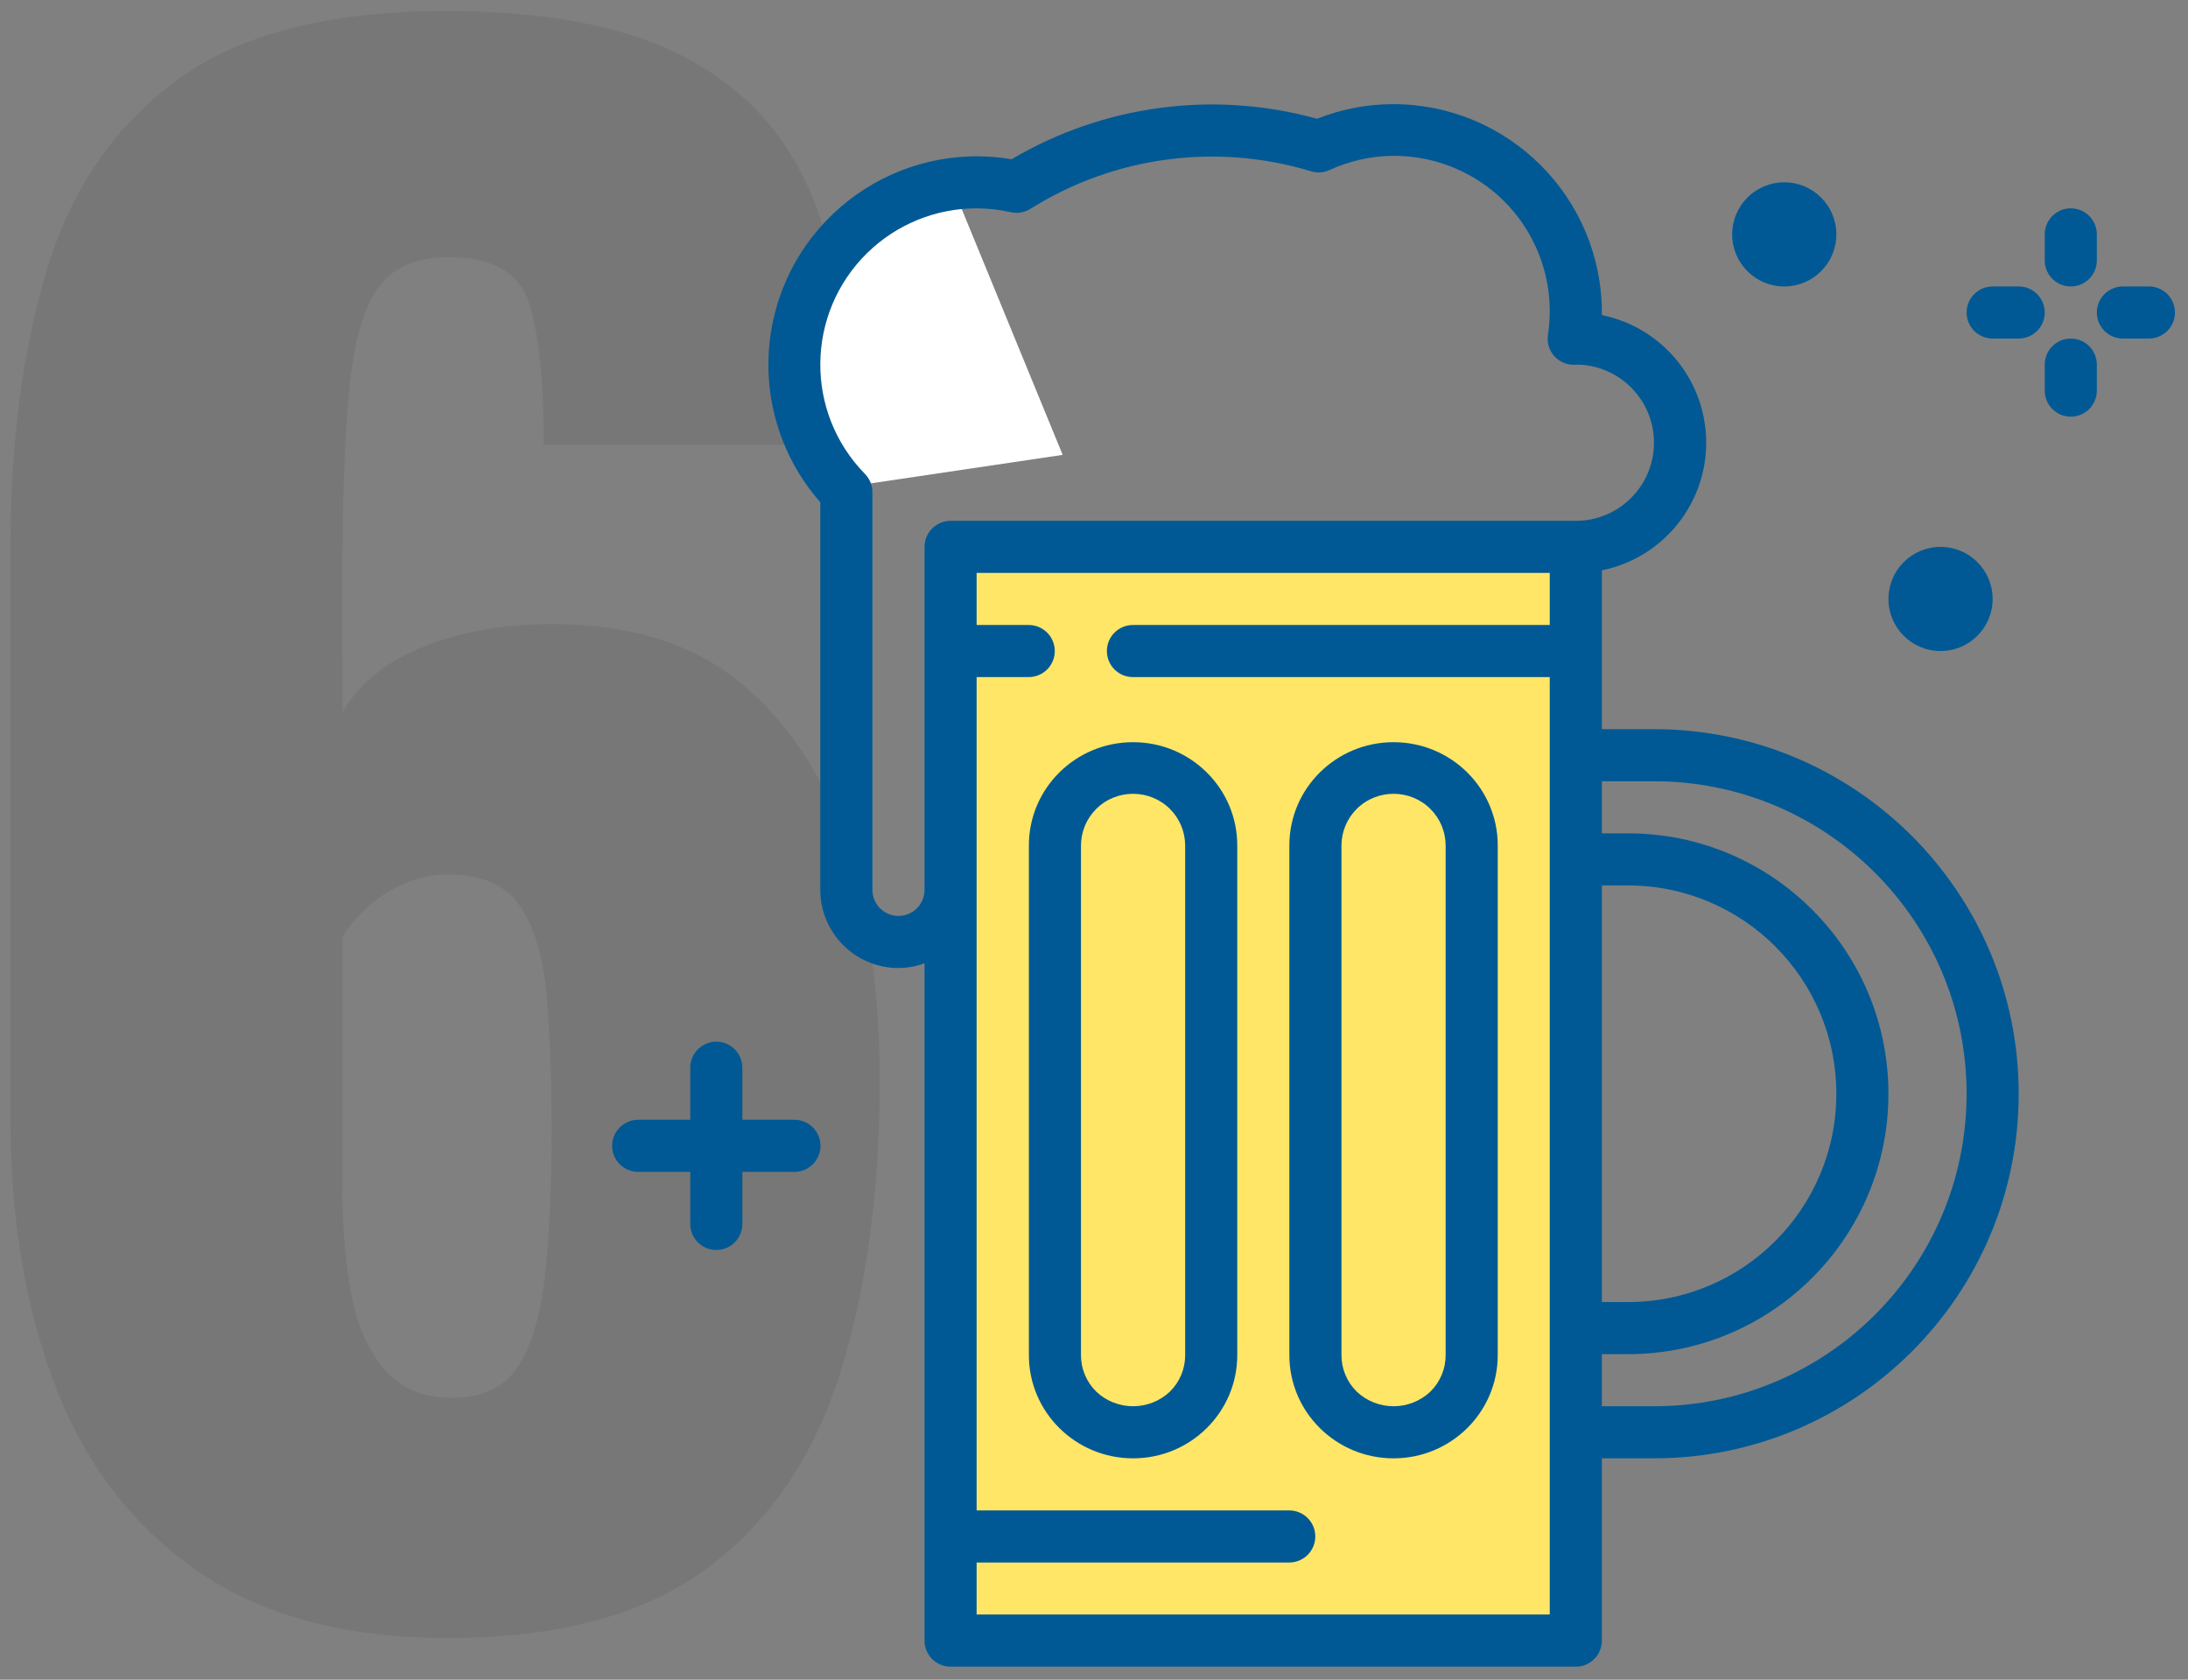 <?xml version="1.0" encoding="UTF-8"?>
<svg width="168px" height="129px" viewBox="0 0 168 129" version="1.1" xmlns="http://www.w3.org/2000/svg" xmlns:xlink="http://www.w3.org/1999/xlink">
    <rect x="0" y="0" width="168" height="129" fill="#808080" stroke="none"/>
    <title>ico/6</title>
    <g id="Pages" stroke="none" stroke-width="1" fill="none" fill-rule="evenodd">
        <g id="Piwo-bezalko---MAKIETA---desktop" transform="translate(-965, -972)">
            <g id="ico/6" transform="translate(965.8, 972.85)">
                <path d="M33.6,124.95 C42.1,124.95 48.75,123.15 53.55,119.55 C58.35,115.95 61.75,110.925 63.75,104.475 C65.75,98.025 66.75,90.55 66.75,82.05 C66.75,75.45 65.9,69.475 64.2,64.125 C62.5,58.775 59.725,54.55 55.875,51.45 C52.025,48.35 46.9,46.9 40.5,47.1 C37.1,47.2 34.05,47.825 31.35,48.975 C28.65,50.125 26.7,51.75 25.5,53.85 L25.5,53.85 L25.501,42.38 C25.515,36.402 25.714,31.725 26.1,28.35 C26.5,24.85 27.275,22.4 28.425,21 C29.575,19.6 31.3,18.9 33.6,18.9 C37,18.9 39.075,20.075 39.825,22.425 C40.575,24.775 40.95,28.4 40.95,33.3 L40.95,33.3 L64.5,33.3 C64.5,33 64.475,32.675 64.425,32.325 C64.375,31.975 64.35,31.6 64.35,31.2 C64.35,24.4 63.4,18.7 61.5,14.1 C59.6,9.5 56.4,6 51.9,3.6 C47.4,1.2 41.25,1.70530257e-13 33.45,1.70530257e-13 C24.45,1.70530257e-13 17.55,1.775 12.75,5.325 C7.95,8.875 4.625,13.75 2.775,19.95 C0.925,26.15 0,33.2 0,41.1 L0,41.1 L0,85.05 C0,92.75 1.15,99.6 3.45,105.6 C5.75,111.6 9.375,116.325 14.325,119.775 C19.275,123.225 25.7,124.95 33.6,124.95 Z M33.9,106.5 C31.7,106.5 29.975,105.775 28.725,104.325 C27.475,102.875 26.625,100.95 26.175,98.55 C25.725,96.15 25.5,93.6 25.5,90.9 L25.5,90.9 L25.5,71.1 C25.9,70.4 26.5,69.675 27.3,68.925 C28.1,68.175 29.05,67.55 30.15,67.05 C31.25,66.55 32.4,66.3 33.6,66.3 C36.2,66.3 38.05,67.125 39.15,68.775 C40.25,70.425 40.925,72.7 41.175,75.6 C41.425,78.5 41.55,81.95 41.55,85.95 C41.55,90.45 41.375,94.225 41.025,97.275 C40.675,100.325 39.975,102.625 38.925,104.175 C37.875,105.725 36.2,106.5 33.9,106.5 Z" id="6" fill="#2F2F2F" fill-rule="nonzero" opacity="0.1"></path>
                <g id="Group-14" transform="translate(46.2, 7.15)">
                    <rect id="Rectangle" fill="#FFE667" x="26" y="33" width="48" height="83"></rect>
                    <polygon id="Path-20" fill="#FFFFFF" points="26 6 16 10 13.706 21 18.061 29.389 34.595 26.934"></polygon>
                    <g id="beer-(2)" fill="#005994" fill-rule="nonzero">
                        <path d="M60,49 C55.582,49 52,52.548 52,56.926 L52,96.074 C52,100.452 55.582,104 60,104 C64.418,104 68,100.452 68,96.074 L68,56.926 C68,52.548 64.418,49 60,49 Z M64,96.074 C64.003,97.126 63.581,98.135 62.828,98.876 C61.246,100.374 58.754,100.374 57.172,98.876 C56.419,98.135 55.997,97.126 56,96.074 L56,56.926 C56.004,55.875 56.425,54.869 57.172,54.124 C58.734,52.577 61.266,52.577 62.828,54.124 C63.575,54.869 63.996,55.875 64,56.926 L64,96.074 Z" id="Shape"></path>
                        <path d="M40,49 C35.582,49 32,52.548 32,56.926 L32,96.074 C32,100.452 35.582,104 40,104 C44.418,104 48,100.452 48,96.074 L48,56.926 C48,52.548 44.418,49 40,49 Z M44,96.074 C44.003,97.126 43.581,98.135 42.828,98.876 C41.246,100.374 38.754,100.374 37.172,98.876 C36.419,98.135 35.997,97.126 36,96.074 L36,56.926 C36.004,55.875 36.425,54.869 37.172,54.124 C38.734,52.577 41.266,52.577 42.828,54.124 C43.575,54.869 43.996,55.875 44,56.926 L44,96.074 Z" id="Shape"></path>
                        <path d="M79.996,48 L75.995,48 L75.995,35.8 C81.408,34.701 84.905,29.423 83.806,24.01 C83.007,20.075 79.931,16.999 75.995,16.2 C75.995,16.13 75.995,16.064 75.995,16 C75.985,7.168 68.826,0.01 59.992,5.96409381e-06 C57.985,-0.002 55.995,0.379 54.13,1.122 C46.212,-1.073 37.742,0.05 30.67,4.232 C21.955,2.759 13.697,8.629 12.224,17.341 C11.421,22.094 12.802,26.955 15.986,30.574 L15.986,60.344 C15.986,63.658 18.672,66.344 21.987,66.344 C22.669,66.338 23.345,66.215 23.987,65.982 L23.987,118 C23.987,119.105 24.882,120 25.987,120 L73.995,120 C75.099,120 75.995,119.105 75.995,118 L75.995,104 L79.996,104 C95.462,104 108,91.464 108,76 C108,60.536 95.462,48 79.996,48 Z M71.994,40 L39.989,40 C38.885,40 37.989,40.896 37.989,42 C37.989,43.105 38.885,44 39.989,44 L71.994,44 L71.994,116 L27.987,116 L27.987,112 L51.991,112 C53.096,112 53.992,111.105 53.992,110 C53.992,108.896 53.096,108 51.991,108 L27.987,108 L27.987,44 L31.988,44 C33.093,44 33.988,43.105 33.988,42 C33.988,40.896 33.093,40 31.988,40 L27.987,40 L27.987,36 L71.994,36 L71.994,40 Z M73.995,32 L25.987,32 C24.882,32 23.987,32.896 23.987,34 L23.987,60.344 C23.987,61.449 23.091,62.344 21.987,62.344 C20.882,62.344 19.986,61.449 19.986,60.344 L19.986,29.8 C19.987,29.277 19.782,28.774 19.416,28.4 C14.776,23.667 14.852,16.07 19.586,11.43 C21.829,9.232 24.846,8 27.987,8 C28.87,8.003 29.75,8.102 30.612,8.296 C31.129,8.413 31.672,8.319 32.12,8.036 C38.545,4.005 46.4,2.953 53.659,5.152 C54.125,5.301 54.629,5.269 55.072,5.064 C61.059,2.309 68.146,4.929 70.902,10.915 C71.881,13.043 72.213,15.413 71.854,17.728 C71.695,18.821 72.452,19.836 73.546,19.995 C73.641,20.009 73.737,20.016 73.833,20.016 C73.893,20.016 73.993,20.016 74.081,20 C77.361,20.047 79.996,22.72 79.996,26 C79.996,29.314 77.309,32 73.995,32 Z M75.995,60 L77.995,60 C86.833,60 93.998,67.164 93.998,76 C93.998,84.837 86.833,92 77.995,92 L75.995,92 L75.995,60 Z M79.996,100 L75.995,100 L75.995,96 L77.995,96 C89.043,96 97.998,87.046 97.998,76 C97.998,64.954 89.043,56 77.995,56 L75.995,56 L75.995,52 L79.996,52 C93.252,52 103.999,62.745 103.999,76 C103.999,89.255 93.252,100 79.996,100 Z" id="Shape"></path>
                        <circle id="Oval" cx="90" cy="10" r="4"></circle>
                        <path d="M112,18 C110.895,18 110,18.895 110,20 L110,22 C110,23.105 110.895,24 112,24 C113.105,24 114,23.105 114,22 L114,20 C114,18.895 113.105,18 112,18 Z" id="Path"></path>
                        <path d="M112,8 C110.895,8 110,8.896 110,10 L110,12 C110,13.104 110.895,14 112,14 C113.105,14 114,13.104 114,12 L114,10 C114,8.896 113.105,8 112,8 Z" id="Path"></path>
                        <path d="M118,14 L116,14 C114.895,14 114,14.896 114,16 C114,17.105 114.895,18 116,18 L118,18 C119.105,18 120,17.105 120,16 C120,14.896 119.105,14 118,14 Z" id="Path"></path>
                        <path d="M108,14 L106,14 C104.895,14 104,14.896 104,16 C104,17.105 104.895,18 106,18 L108,18 C109.105,18 110,17.105 110,16 C110,14.896 109.105,14 108,14 Z" id="Path"></path>
                        <path d="M14,78 L10,78 L10,74 C10,72.895 9.104,72 8,72 C6.896,72 6,72.895 6,74 L6,78 L2,78 C0.895,78 0,78.895 0,80 C0,81.105 0.895,82 2,82 L6,82 L6,86 C6,87.105 6.896,88 8,88 C9.104,88 10,87.105 10,86 L10,82 L14,82 C15.104,82 16,81.105 16,80 C16,78.895 15.104,78 14,78 Z" id="Path"></path>
                        <circle id="Oval" cx="102" cy="38" r="4"></circle>
                    </g>
                </g>
            </g>
        </g>
    </g>
</svg>